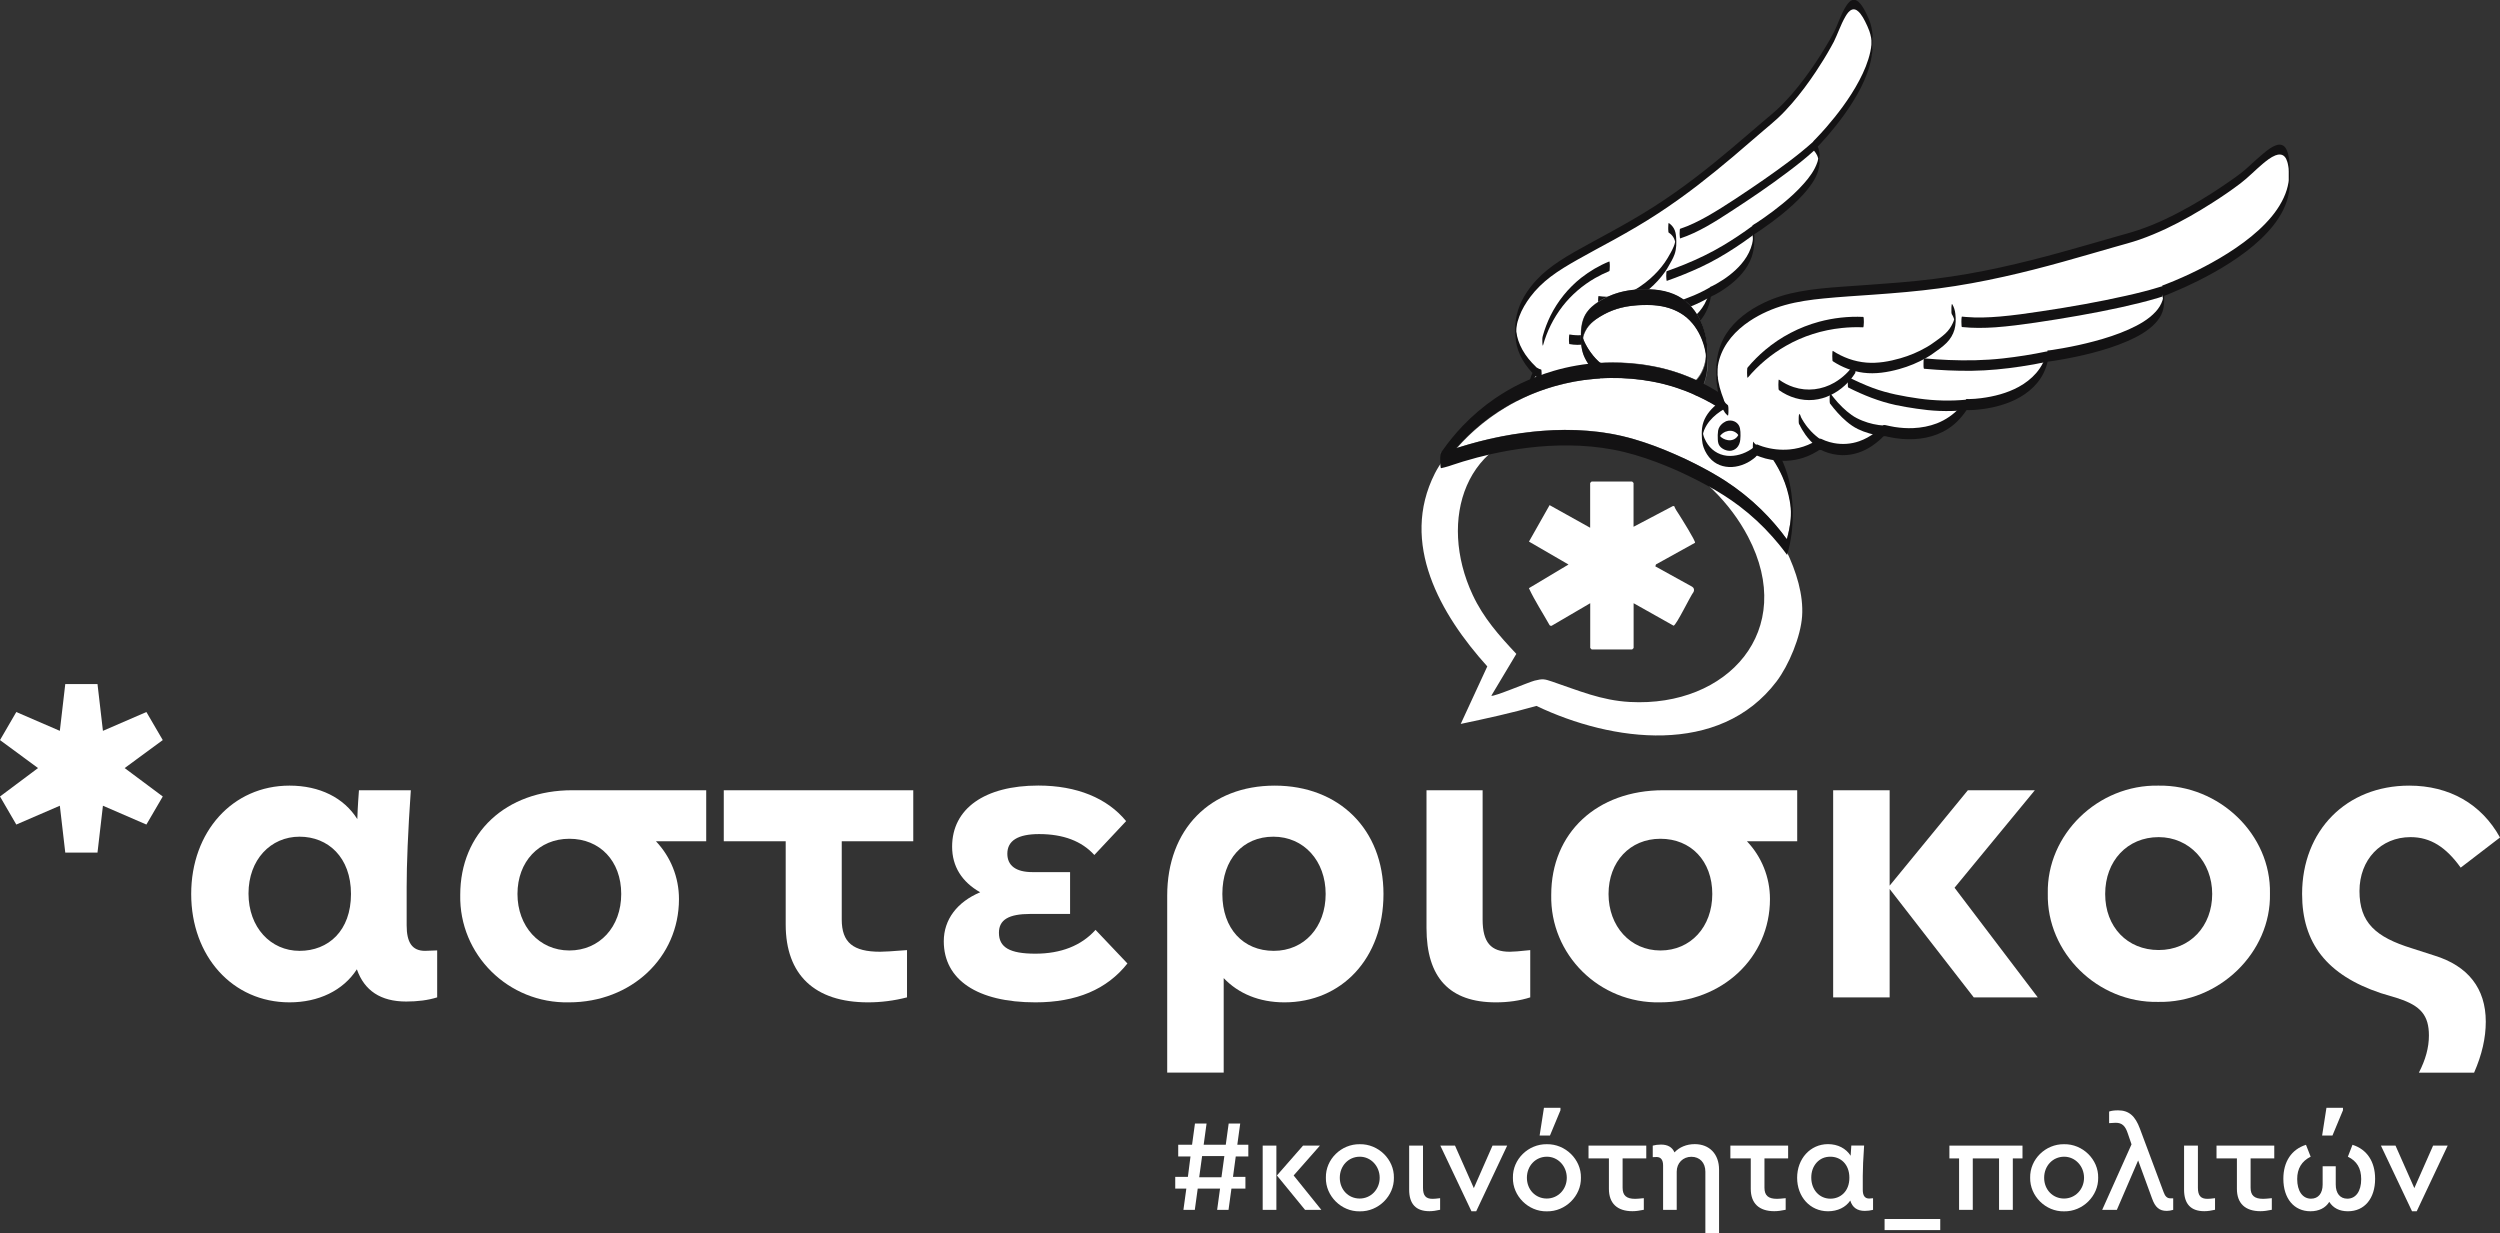 <?xml version="1.0" encoding="UTF-8"?>
<svg id="Layer_1" data-name="Layer 1" xmlns="http://www.w3.org/2000/svg" viewBox="0 0 335.91 165.72">
  <rect x="0" y="0" width="335.91" height="165.72" fill="#333333" stroke="none"/>
  <defs>
    <style>
      .cls-1 {
        fill: gray;
      }

      .cls-1, .cls-2, .cls-3 {
        stroke-width: 0px;
      }

      .cls-2 {
        fill: #fff;
      }

      .cls-3 {
        fill: #131213;
      }
    </style>
  </defs>
  <polygon class="cls-2" points="16.75 103.2 21.87 107.02 19.67 110.79 13.83 108.26 13.1 114.56 8.77 114.56 8.04 108.26 2.19 110.79 0 107.02 5.11 103.2 0 99.44 2.19 95.67 8.04 98.2 8.77 91.91 13.1 91.91 13.83 98.2 19.67 95.67 21.87 99.44 16.75 103.2"/>
  <path class="cls-2" d="M58.74,127.71v6.3c-1.24.39-2.64.56-4.16.56-3.43,0-5.62-1.46-6.63-4.33-1.85,2.87-5.17,4.44-9.05,4.44-7.64,0-13.21-6.18-13.21-14.56s5.57-14.56,13.21-14.56c4.05,0,7.31,1.63,9.11,4.5.06-1.85.17-3.15.22-3.88h6.97c-.39,5.62-.56,9.95-.56,13.04v5.11c0,2.3.73,3.43,2.47,3.43l1.63-.06ZM40.25,112.42c-3.88,0-6.86,3.09-6.86,7.64s2.98,7.7,6.86,7.7,6.91-2.7,6.91-7.64-3.09-7.7-6.91-7.7"/>
  <path class="cls-2" d="M94.88,113.04h-6.74c1.97,2.08,3.09,4.83,3.09,7.76,0,7.87-6.41,13.88-14.78,13.88-8.15.17-14.78-6.41-14.61-14.45,0-8.32,6.13-14.05,15.06-14.05h17.99v6.86ZM76.5,112.7c-4.1,0-6.97,3.09-6.97,7.42s2.92,7.59,6.97,7.59,6.97-3.15,6.97-7.59-2.87-7.42-6.97-7.42"/>
  <path class="cls-2" d="M113.1,113.04v10.51c0,3.09,1.52,4.33,5.17,4.33.45,0,1.63-.06,3.6-.22v6.35c-1.74.45-3.49.67-5.23.67-7.19,0-11.07-3.71-11.07-10.45v-11.19h-8.32v-6.86h25.46v6.86h-9.61Z"/>
  <path class="cls-2" d="M151.49,129.45c-2.75,3.49-6.86,5.23-12.37,5.23-7.81,0-12.31-3.04-12.31-8.21,0-2.92,1.8-5.28,4.89-6.58-2.47-1.4-3.77-3.48-3.77-6.13,0-5.11,4.38-8.21,11.58-8.21,5.17,0,9.27,1.69,11.8,4.78l-4.27,4.55c-1.69-1.86-4.16-2.81-7.42-2.81-2.87,0-4.27.9-4.27,2.64,0,1.57,1.12,2.47,3.37,2.47h5.06v5.62h-5.34c-2.92,0-4.22.79-4.22,2.53,0,1.97,1.46,2.81,4.89,2.81s6.18-1.07,8.09-3.2l4.27,4.5Z"/>
  <path class="cls-2" d="M172.57,134.68c-3.37,0-6.18-1.18-8.15-3.26v12.7h-7.59v-23.78c0-8.94,5.79-14.78,14.45-14.78s14.61,5.9,14.61,14.56-5.62,14.56-13.32,14.56M171.1,112.42c-4.1,0-6.86,3.04-6.86,7.7s2.81,7.64,6.91,7.64,6.97-3.2,6.97-7.64-2.92-7.7-7.03-7.7"/>
  <path class="cls-2" d="M191.68,106.18h7.53v17.37c0,3.09,1.12,4.33,3.65,4.33.39,0,1.35-.06,2.75-.22v6.35c-1.4.45-2.98.67-4.61.67-6.24,0-9.33-3.32-9.33-10v-18.49Z"/>
  <path class="cls-2" d="M241.48,113.04h-6.75c1.97,2.08,3.09,4.83,3.09,7.76,0,7.87-6.41,13.88-14.78,13.88-8.15.17-14.78-6.41-14.61-14.45,0-8.32,6.13-14.05,15.06-14.05h17.99v6.86ZM223.1,112.7c-4.1,0-6.97,3.09-6.97,7.42s2.92,7.59,6.97,7.59,6.97-3.15,6.97-7.59-2.87-7.42-6.97-7.42"/>
  <polygon class="cls-2" points="265.2 134.01 253.9 119.45 253.9 134.01 246.31 134.01 246.31 106.18 253.9 106.18 253.9 119 264.41 106.18 273.41 106.18 262.62 119.28 273.8 134.01 265.2 134.01"/>
  <path class="cls-2" d="M290.05,105.56c8.15-.11,15.12,6.58,14.95,14.5.17,7.93-6.86,14.73-15.01,14.56-8.15.17-15.01-6.63-14.84-14.56-.17-7.93,6.74-14.67,14.89-14.5M290.05,112.48c-4.22,0-7.19,3.2-7.19,7.64s2.98,7.53,7.19,7.53,7.19-3.2,7.19-7.53-3.09-7.64-7.19-7.64"/>
  <path class="cls-2" d="M322.31,134.17l-2.42-.73c-7.25-2.42-10.57-6.74-10.57-13.32,0-8.54,5.96-14.56,14.39-14.56,5.4,0,9.72,2.47,12.2,6.97l-5.28,4.05c-1.97-2.75-4.05-4.1-6.74-4.1-3.99,0-6.86,3.03-6.86,7.25s2.14,6.18,7.08,7.7l2.98.96c4.55,1.4,6.91,4.44,6.91,8.88,0,2.19-.51,4.44-1.57,6.86h-7.42c.9-1.74,1.35-3.37,1.35-5,0-2.7-1.12-3.99-4.05-4.95"/>
  <path class="cls-2" d="M166.04,155.39l-.37,2.74h1.67v1.58h-1.88l-.39,2.85h-1.53l.39-2.85h-3l-.39,2.85h-1.53l.39-2.85h-1.49v-1.58h1.7l.35-2.74h-1.65v-1.58h1.86l.39-2.85h1.56l-.39,2.85h2.97l.39-2.85h1.55l-.39,2.85h1.48v1.58h-1.69ZM164.12,158.18l.39-2.85h-2.99l-.39,2.85h2.99Z"/>
  <path class="cls-2" d="M169.66,153.93h1.84v8.63h-1.84v-8.63ZM177.55,162.56h-2.2l-3.78-4.62,3.51-4.01h2.27l-3.53,4.01,3.72,4.62Z"/>
  <path class="cls-2" d="M182.7,153.74c2.51-.05,4.64,2.06,4.59,4.5.05,2.44-2.07,4.57-4.59,4.52-2.48.05-4.6-2.07-4.55-4.52-.05-2.48,2.07-4.53,4.55-4.5M182.71,155.42c-1.53,0-2.69,1.23-2.69,2.83s1.16,2.79,2.67,2.79,2.69-1.23,2.69-2.79-1.18-2.83-2.67-2.83"/>
  <path class="cls-2" d="M189.34,153.93h1.86v5.66c0,1.05.37,1.49,1.28,1.49.25,0,.58-.03,1.02-.09v1.56c-.51.12-1,.19-1.44.19-1.81,0-2.72-.97-2.72-2.9v-5.92Z"/>
  <polygon class="cls-2" points="202.51 153.93 198.35 162.75 197.71 162.75 193.53 153.93 195.5 153.93 198.03 159.64 200.54 153.93 202.51 153.93"/>
  <path class="cls-2" d="M207.83,153.74c2.51-.05,4.64,2.06,4.59,4.5.05,2.44-2.07,4.57-4.59,4.52-2.48.05-4.6-2.07-4.55-4.52-.05-2.48,2.07-4.53,4.55-4.5M207.85,155.42c-1.53,0-2.69,1.23-2.69,2.83s1.16,2.79,2.67,2.79,2.69-1.23,2.69-2.79-1.18-2.83-2.67-2.83M207.46,148.85h2.21v.33l-1.41,3.39h-1.39l.58-3.72Z"/>
  <path class="cls-2" d="M218.02,155.65v3.94c0,1.04.51,1.49,1.69,1.49.26,0,.65-.04,1.16-.09v1.56c-.56.12-1.07.19-1.53.19-2.04,0-3.16-1.05-3.16-3v-4.09h-2.74v-1.72h7.76v1.72h-3.18Z"/>
  <path class="cls-2" d="M230.98,165.72h-1.84v-8.29c0-1.21-.76-2-1.88-2s-1.97.83-1.97,2v5.13h-1.83v-5.96c0-.76-.3-1.14-.88-1.14l-.51.02v-1.55c.33-.09.7-.14,1.11-.14.9,0,1.51.35,1.81,1.05.65-.7,1.62-1.11,2.72-1.11,1.99,0,3.27,1.34,3.27,3.43v8.56Z"/>
  <path class="cls-2" d="M237.08,155.65v3.94c0,1.04.51,1.49,1.69,1.49.26,0,.65-.04,1.16-.09v1.56c-.56.12-1.07.19-1.53.19-2.04,0-3.16-1.05-3.16-3v-4.09h-2.74v-1.72h7.76v1.72h-3.18Z"/>
  <path class="cls-2" d="M251.67,161.01v1.55c-.35.09-.72.14-1.11.14-1.02,0-1.67-.46-1.95-1.39-.61.91-1.7,1.44-2.99,1.44-2.42,0-4.15-1.95-4.15-4.5s1.76-4.52,4.15-4.52c1.32,0,2.42.58,3.04,1.56l.09-1.37h1.72c-.12,1.76-.18,3.11-.18,4.08v1.88c0,.77.28,1.16.86,1.16l.51-.04ZM245.93,155.42c-.74,0-1.35.26-1.84.79-.47.53-.72,1.2-.72,2.02,0,1.65,1.11,2.83,2.57,2.83,1.34,0,2.55-.97,2.55-2.81s-1.19-2.83-2.55-2.83"/>
  <rect class="cls-2" x="253.22" y="163.79" width="7.48" height="1.49"/>
  <polygon class="cls-2" points="263.23 155.65 261.93 155.65 261.93 153.93 271.75 153.93 271.75 155.65 270.45 155.65 270.45 162.56 268.6 162.56 268.6 155.65 265.07 155.65 265.07 162.56 263.23 162.56 263.23 155.65"/>
  <path class="cls-2" d="M277.33,153.74c2.51-.05,4.64,2.06,4.59,4.5.05,2.44-2.07,4.57-4.59,4.52-2.48.05-4.6-2.07-4.55-4.52-.05-2.48,2.07-4.53,4.55-4.5M277.35,155.42c-1.53,0-2.69,1.23-2.69,2.83s1.16,2.79,2.67,2.79,2.69-1.23,2.69-2.79-1.18-2.83-2.67-2.83"/>
  <path class="cls-2" d="M292,161.01v1.55c-.3.09-.6.14-.86.14-1,0-1.56-.47-1.99-1.69l-1.86-5.09-2.86,6.64h-1.97l3.94-8.8-.51-1.49c-.33-1-.77-1.41-1.62-1.41-.23,0-.51.02-.88.05v-1.56c.32-.11.72-.16,1.21-.16,1.46,0,2.3.77,2.92,2.44l3.2,8.57c.19.54.47.81.88.81h.4Z"/>
  <path class="cls-2" d="M293.46,153.93h1.86v5.66c0,1.05.37,1.49,1.28,1.49.25,0,.58-.03,1.02-.09v1.56c-.51.12-1,.19-1.44.19-1.81,0-2.72-.97-2.72-2.9v-5.92Z"/>
  <path class="cls-2" d="M302.4,155.65v3.94c0,1.04.51,1.49,1.69,1.49.26,0,.65-.04,1.16-.09v1.56c-.56.12-1.07.19-1.53.19-2.04,0-3.16-1.05-3.16-3v-4.09h-2.74v-1.72h7.76v1.72h-3.18Z"/>
  <path class="cls-2" d="M315.48,162.75c-1.14,0-1.97-.42-2.51-1.26-.51.83-1.41,1.26-2.53,1.26-2.21,0-3.64-1.72-3.64-4.36,0-2.3,1.09-3.95,3.04-4.57l.63,1.6c-1.21.6-1.81,1.6-1.81,3,0,1.62.72,2.64,1.86,2.64.98,0,1.56-.72,1.56-1.9v-2.46h1.76v2.46c0,1.18.58,1.9,1.56,1.9,1.14,0,1.86-1,1.86-2.62,0-1.46-.58-2.44-1.79-3.02l.62-1.6c1.95.61,3.04,2.27,3.04,4.57,0,2.64-1.42,4.36-3.65,4.36M312.6,148.85h2.21v.33l-1.41,3.39h-1.39l.58-3.72Z"/>
  <polygon class="cls-2" points="328.88 153.93 324.72 162.75 324.09 162.75 319.91 153.93 321.87 153.93 324.4 159.64 326.92 153.93 328.88 153.93"/>
  <path class="cls-2" d="M234.7,66.17c-.19-.21-1.36-1.42-1.48-1.47-.13-.06-.2.02-.16.16,1.14,1.66,2.53,3.01,3.27,4.89.04.1.17.32.03.39-1.09-1.35-2.08-2.26-3.2-3.59-6.65-7.87-15.6-12.25-26.09-11.12-4.62.5-8.58,2.61-11.23,6.43-.2.03-.07-.2-.03-.3.65-1.69,2.83-3.68,4.25-4.77.03-.2-.2-.06-.29-.03-2.66.88-5.72,4.39-6.97,6.84-4.76,9.39.75,18.97,7.04,25.94l-3.57,7.73c3.41-.72,6.82-1.46,10.17-2.42,10.15,4.84,24.6,6.81,32.26-3.28,1.66-2.19,3.26-6.04,3.44-8.79.38-5.62-3.73-12.59-7.44-16.61M218.99,94.32c-3.85-.21-6.9-1.54-10.44-2.74-1.04-.35-1.26-.4-2.35-.13-.79.2-5.59,2.24-5.82,2.03l3.36-5.62c-2.33-2.49-4.41-4.81-5.87-7.94-4.69-10.04-1.09-21.67,11.1-22.29,10.34-.52,21.08,5.3,25.9,14.48,6.64,12.64-2.77,22.93-15.88,22.21"/>
  <path class="cls-2" d="M224.92,68h-.15s-5.28,2.78-5.28,2.78v-5.89s-.18-.19-.19-.19h-5.45s-.19.18-.19.19v6.02l-5.45-3.04-2.77,4.9,5.31,3.08-5.32,3.18c.8,1.72,1.86,3.32,2.78,4.97.09.11.25.08.26.09l5.2-3.04v6.02s.18.19.19.19h5.45s.19-.18.19-.19v-6.02l5.37,3.02c.38-.07,2.25-3.99,2.69-4.54.12-.28.06-.54-.2-.7l-4.94-2.73.08-.26,5.25-2.91c.13-.18-1.89-3.39-2.15-3.8-.24-.36-.49-.72-.65-1.13"/>
  <path class="cls-2" d="M206.4,49.96s-2.1,2.85-.1,4.66c2,1.81,4.42.42,5.27-1.53l.07-.2s3.61.08,5.68-3.15c0,0,.12-.22.24-.22.24,0,3.81.26,5.4-3.95,0,0-.03-.16.22-.23.26-.07,5.9-.87,6.68-6.1,0,0,6.77-2.92,5.68-8.27,0,0,11.84-7.31,8.22-11.38,0,0,10.08-9.86,7.37-16.29-2.08-4.93-3.09-1.99-4.4,1.07-.13.3-.18.41-.26.57-.13.28-3.8,7.22-8.35,11.04-4.63,3.89-10.54,9.43-18.28,13.96-7.75,4.53-11.72,5.82-14.47,9.76-2.76,3.94-1.9,7.48,1.03,10.27"/>
  <path class="cls-3" d="M206.38,49.33c-.72.98-1.03,2.19-1.01,3.39,0,.52.04,1.06.23,1.55.16.4.42.74.74,1.02.68.6,1.57.92,2.48.76.84-.15,1.58-.66,2.12-1.31.26-.31.51-.67.65-1.05.02-.06.04-.11.06-.17.02-.05-.02,0,0,0,.03,0,.06,0,.08,0,.96-.02,1.94-.29,2.8-.7.73-.35,1.4-.82,1.96-1.4.32-.33.6-.69.85-1.08.09-.14.17-.19.32-.19.78.02,1.57-.15,2.28-.48,1.39-.64,2.37-1.87,2.94-3.26.06-.15.11-.29.13-.46.02-.21.02-.43,0-.64,0-.07,0-.14-.01-.21-.04-.28-.04-.13-.02.45-.08.54-.08.72,0,.54.06-.06.13-.1.22-.12.07-.02.15-.03.22-.05.32-.07.63-.15.94-.24,1.02-.31,2-.77,2.86-1.41,1.11-.83,1.96-1.96,2.39-3.29.13-.39.22-.8.28-1.2-.01.03-.02.06-.04.09.82-.36,1.6-.85,2.32-1.38,1.37-1.01,2.63-2.33,3.19-3.96.19-.56.3-1.15.34-1.75.05-.79.02-1.6-.13-2.38-.01.4-.02.8-.04,1.2.4-.25.8-.52,1.19-.79.93-.64,1.83-1.31,2.7-2.01,1.04-.85,2.05-1.75,2.95-2.76.78-.88,1.53-1.86,1.9-2.99.23-.72.27-1.49.22-2.24-.04-.57-.17-1.11-.5-1.58-.07-.11-.16-.21-.24-.31v1.29c.29-.29.57-.59.85-.89.7-.75,1.36-1.53,2-2.33.85-1.06,1.65-2.17,2.37-3.33.76-1.21,1.43-2.49,1.92-3.84.53-1.45.79-2.96.75-4.51-.02-.74-.11-1.48-.33-2.19-.13-.41-.31-.8-.49-1.19-.19-.41-.4-.81-.66-1.17-.25-.35-.64-.83-1.13-.78-.43.05-.74.48-.96.81-.72,1.1-1.07,2.38-1.66,3.54-.37.73-.79,1.44-1.22,2.14-.83,1.38-1.73,2.72-2.69,4.01-1.13,1.51-2.35,2.97-3.74,4.25-.63.58-1.3,1.12-1.95,1.67-.67.58-1.34,1.16-2.02,1.73-1.49,1.28-2.98,2.55-4.51,3.78-1.68,1.36-3.39,2.67-5.15,3.91-1.91,1.35-3.87,2.6-5.9,3.77-1.84,1.07-3.72,2.08-5.59,3.1-1.4.77-2.81,1.53-4.15,2.42-1.1.73-2.15,1.55-3.05,2.52-1.21,1.31-2.22,2.88-2.63,4.63-.27,1.14-.29,2.38-.13,3.54.13.91.45,1.78.91,2.57.48.82,1.09,1.55,1.77,2.2.02.02.05-.23.05-.19.02-.15.02-.31.02-.46,0-.15,0-.31-.02-.46,0-.06,0-.15-.05-.19-.7-.67-1.33-1.42-1.8-2.27-.22-.4-.41-.81-.55-1.24-.13-.39-.23-.83-.27-1.2,0-.03,0-.06,0-.09,0,0,0,.08,0,.02,0-.03,0-.06,0-.09,0-.07,0,.04,0,.04-.02,0,.02-.28,0-.05,0-.02,0-.05,0-.07,0-.08,0,.14,0,.02,0-.03,0-.06,0-.09,0,.02,0,.13,0,.02,0-.02,0-.05,0-.07,0-.08,0,.07,0,0,.01-.1.02-.21.03-.29.07-.48.2-.95.37-1.4.35-.94.88-1.82,1.48-2.62.77-1.03,1.7-1.92,2.72-2.7,1.14-.87,2.39-1.6,3.64-2.31,1.62-.92,3.27-1.79,4.91-2.69,2.02-1.12,4.03-2.28,5.96-3.55,1.83-1.2,3.6-2.47,5.33-3.8,1.59-1.23,3.15-2.5,4.69-3.8,1.37-1.16,2.72-2.33,4.08-3.5.64-.55,1.3-1.08,1.92-1.66.68-.63,1.31-1.31,1.92-2.01,1.16-1.34,2.21-2.76,3.19-4.23.71-1.07,1.39-2.16,2.01-3.28.14-.26.29-.51.42-.77.26-.51.46-1.05.69-1.57.26-.62.53-1.24.87-1.82.21-.35.49-.79.91-.92.45-.13.84.24,1.09.56.25.32.45.67.63,1.03.21.42.41.85.57,1.29.1.29.17.55.23.86.01.07.02.14.03.21,0,.06,0-.07,0-.01,0,.02,0,.03,0,.05,0,.05.01.09.02.14,0,.03.01.07,0,.11,0,0,0-.13,0-.04,0,.02,0,.04,0,.06,0,.03,0,.16,0,.05,0-.11,0,.03,0,.06,0,.15,0-.14,0-.03v.12c0,.11,0-.18,0-.03,0,.03,0,.17,0,.06,0-.11,0,.04,0,.06,0,.04,0,.07,0,.11,0,.09.01-.1,0,.01,0,.05,0,.09-.01.14,0,.07-.02.15-.03.22,0,.07,0-.05,0,.04,0,.05-.01.09-.02.14-.03.16-.06.32-.09.48-.29,1.33-.83,2.61-1.47,3.82-.65,1.24-1.41,2.41-2.23,3.54-.7.96-1.44,1.88-2.22,2.78-.47.54-.96,1.07-1.46,1.59-.07.07-.14.14-.21.21-.04.04-.04.14-.05.19-.02.15-.02.31-.02.46,0,.15,0,.31.02.46,0,.06,0,.14.05.19.16.18.3.39.41.6.05.1.1.21.13.32,0,.02.01.05.02.07,0,0,.02.09.02.06,0-.03.01.05.01.06,0,.03.01.06.02.09,0,.03.01.13,0,0,0,.03,0,.06,0,.08.01.1,0-.07,0-.04,0,.11,0-.17,0-.04,0,.08,0-.2,0-.07,0,.01,0-.2,0-.11,0,.04-.01.1,0-.09,0,.03,0,.06,0,.09,0,0,.02-.14,0-.07,0,.01,0,.03,0,.04,0,.05-.01.08,0,0,0,.03,0,.06-.01.09-.01.06-.02.12-.04.18,0,.03-.01.06-.02.09,0,.04.01-.04,0,0,0,.01,0,.02,0,.03-.02.07-.04.13-.06.2-.36,1.08-1.07,2.04-1.82,2.88-.86.98-1.83,1.86-2.84,2.69-.86.71-1.75,1.37-2.67,2.01-.3.21-.6.41-.91.61-.14.09-.31.17-.44.28,0,0-.01,0-.02.01-.08.05-.07.41-.07.47,0,.24-.01.49.03.73.01.06.02.13.04.19,0,.03,0,.05.01.08.02.12,0-.07,0,.05,0,.06.01.11.02.17,0,.03,0,.12,0,0,0,.04,0,.07,0,.11,0,.1,0-.03,0-.05,0,.03,0,.08,0,.11,0,0,0-.17,0-.06,0,.13,0-.14,0-.05,0,.03,0,.06,0,.09-.01-.14,0-.09,0-.05,0,.03,0,.06,0,.09,0,.04,0,.02,0-.04,0,.02,0,.05,0,.07,0,.05-.01.1-.02.15,0,.07.02-.09,0,.02,0,.02,0,.05-.01.07-.02.12-.04.23-.07.35-.05.2-.11.39-.18.58-.29.8-.75,1.52-1.3,2.16-.92,1.06-2.07,1.92-3.29,2.61-.18.1-.36.2-.54.29-.09.04-.2.08-.28.13-.07.05-.07.14-.08.22-.04.26-.1.51-.17.76-.13.46-.32.91-.55,1.33-.79,1.43-2.13,2.46-3.61,3.1-.52.23-1.06.41-1.61.54-.16.04-.33.08-.49.11-.13.03-.28.04-.38.14-.1.11-.1.28-.11.42-.02.3-.02.61.03.91,0-.39.01-.79.02-1.18-.47,1.23-1.22,2.37-2.35,3.09-.7.45-1.5.73-2.33.81-.21.02-.42.03-.63.02-.14,0-.22.06-.3.18-.2.29-.39.58-.62.84-.83.96-1.94,1.65-3.15,2.02-.41.13-.83.22-1.25.27-.14.02-.28.03-.42.04-.07,0-.16,0-.22,0,0,0-.02,0-.03,0,0,0-.01.02-.02.02-.51,1.54-2.18,2.85-3.85,2.49-.9-.19-1.77-.85-2.12-1.71-.03-.08-.06-.17-.09-.25-.01-.04-.02-.09-.03-.13,0-.02,0-.04-.01-.05-.02-.11,0,.07,0-.04,0-.02,0-.04,0-.05-.01-.07,0,.09,0,.02,0-.08,0,.11,0,.11,0,.16,0-.1,0,.06,0,.1,0,.04,0,.01,0,.16,0,.08,0,.05,0,.14,0-.03,0-.06,0-.06,0,.06,0,0,0-.02,0-.04,0-.05,0-.05.02-.09.03-.14.02-.08.04-.16.06-.24.05-.17.11-.34.17-.5.16-.41.37-.82.64-1.18.04-.06.04-.24.04-.3.01-.16.01-.33,0-.5,0-.13,0-.26-.03-.39,0-.03-.02-.12-.05-.07"/>
  <path class="cls-2" d="M225.75,31.39c2.34-.77,4.74-2.26,7.91-4.34,3.63-2.39,7.57-5.19,10.06-7.44"/>
  <path class="cls-3" d="M225.75,32.04c2.47-.82,4.7-2.25,6.86-3.66,2.59-1.68,5.16-3.42,7.63-5.29,1.2-.9,2.38-1.83,3.49-2.84.04-.04.04-.15.05-.19.02-.15.02-.31.02-.46,0-.15,0-.31-.02-.46,0-.02-.04-.2-.05-.19-2.1,1.9-4.42,3.57-6.74,5.19-1.28.89-2.58,1.76-3.88,2.62-1.22.8-2.46,1.59-3.73,2.31-1.16.65-2.36,1.25-3.63,1.67-.04.01-.05.18-.05.19-.02.15-.02.31-.02.46,0,.05.03.66.07.65"/>
  <path class="cls-2" d="M223.96,37.09c1.54-.55,4.3-1.59,6.7-2.95.69-.39,1.43-.84,1.43-.84,1.43-.88,2.58-1.69,3.41-2.3"/>
  <path class="cls-3" d="M223.96,37.74c1.56-.55,3.1-1.17,4.6-1.87,1.6-.75,3.13-1.64,4.61-2.61.79-.52,1.57-1.06,2.32-1.62.04-.03.05-.15.05-.19.02-.15.02-.31.02-.46,0-.15,0-.31-.02-.46,0-.02-.03-.2-.05-.19-1.29.95-2.62,1.84-4,2.66-1.66.99-3.4,1.82-5.19,2.55-.78.31-1.56.61-2.35.89-.04.01-.05.18-.05.19-.02.15-.02.31-.02.46,0,.05.03.66.07.65"/>
  <path class="cls-2" d="M216.41,44.63c.86.46,2.41,1.2,3.81,1.23.4,0,.83-.03.83-.03.84-.08,1.52-.28,2.02-.47"/>
  <path class="cls-3" d="M216.41,45.27c.79.42,1.61.79,2.48,1.02.48.13.97.21,1.46.21.42,0,.84-.04,1.25-.11.5-.08.99-.22,1.47-.4.04-.02.05-.18.05-.19.02-.15.02-.31.02-.46,0-.15,0-.31-.02-.46,0-.02-.02-.2-.05-.19-.8.31-1.65.48-2.51.5-1,.03-1.97-.24-2.89-.63-.43-.18-.85-.38-1.26-.6-.03-.01-.05.22-.05.19-.02.15-.02.31-.02.46,0,.15,0,.31.02.46,0,.05,0,.16.05.19"/>
  <path class="cls-3" d="M214.43,48.65c.1,0,.11-1.29,0-1.29s-.11,1.29,0,1.29"/>
  <path class="cls-2" d="M214.35,47.97c.35.31.86.69,1.55,1.01.64.3,1.22.45,1.66.53"/>
  <path class="cls-3" d="M214.35,48.62c.33.28.68.53,1.05.75.46.26.95.47,1.46.62.23.07.46.12.7.16.03,0,.05-.21.05-.19.02-.15.02-.31.02-.46,0-.15,0-.31-.02-.46,0-.03,0-.07-.01-.1,0-.04-.01-.07-.04-.09-.46-.08-.9-.21-1.33-.38-.48-.19-.93-.44-1.35-.74-.18-.13-.36-.27-.53-.41-.02-.02-.05.23-.05.19-.02.15-.02.31-.02.46,0,.15,0,.31.02.46,0,.06,0,.15.05.19"/>
  <path class="cls-2" d="M210.87,45.58c.55.11,1.99.31,3.49-.43,2.05-1.01,2.72-3.03,2.86-3.46.15-.44.22-.82.25-1.1"/>
  <path class="cls-3" d="M210.87,46.23c1.4.27,2.89.03,4.09-.77.96-.64,1.68-1.61,2.12-2.67.23-.55.38-1.14.46-1.73.02-.15.02-.31.02-.46s0-.31-.02-.46c0-.03-.01-.19-.05-.19s-.05.19-.05.19c0,.03-.02.1,0-.02,0,.01,0,.03,0,.04,0,.04-.01.07-.02.11-.01.08-.03.16-.05.24,0,.04-.02.09-.03.13,0,.02-.01.05-.02.07-.01.05.02-.06,0,.03-.03.1-.06.2-.09.3-.04.11-.07.22-.11.32-.14.36-.31.71-.51,1.05-.15.25-.32.49-.5.71,0,0,.01-.02.02-.02-.49.59-1.09,1.08-1.78,1.42-.8.39-1.68.56-2.57.52-.3-.01-.6-.05-.9-.1-.06-.01-.07.6-.07.65,0,.15,0,.31.02.46,0,.03,0,.18.05.19"/>
  <path class="cls-2" d="M214.8,40.41c.72.11,1.93.2,3.32-.2,1.16-.34,1.93-.87,2.55-1.3,2.15-1.5,3.22-3.26,3.45-3.66.61-1.07.98-1.7,1.03-2.46.03-.36.07-1.04-.36-1.64-.19-.27-.41-.44-.57-.54"/>
  <path class="cls-3" d="M214.8,41.06c1.23.19,2.5.09,3.68-.32,1.16-.4,2.22-1.13,3.14-1.92.8-.69,1.53-1.48,2.13-2.34.15-.22.3-.45.43-.69.3-.53.63-1.06.83-1.64.25-.72.26-1.54.2-2.29-.03-.41-.1-.82-.31-1.18-.17-.29-.4-.53-.68-.72-.03-.02-.05.22-.05.19-.02.15-.02.31-.02.46,0,.15,0,.31.02.46,0,.05,0,.16.05.19.24.15.45.35.6.59.09.13.15.28.2.43.02.05.03.11.05.17,0,.03.01.06.02.09,0,.03,0,.03,0,0,0,.02,0,.05,0,.07,0-.02,0-.04,0-.06,0,.05,0,.05,0,0,0-.01,0-.03,0-.04,0,.07,0,.04,0-.07,0,.13,0-.17,0-.05,0,.09,0-.07,0-.07,0,.05,0,.11-.01.15,0,0,.01-.12,0-.04,0,.02,0,.04,0,.06,0-.05,0-.05,0,0-.04.22-.1.41-.19.63-.22.54-.52,1.04-.81,1.54-.12.21-.26.42-.4.62-.58.83-1.27,1.57-2.03,2.23-.87.75-1.85,1.44-2.92,1.86-1.25.49-2.61.61-3.93.41-.07-.01-.07.59-.07.65,0,.15,0,.31.02.46,0,.03,0,.18.05.19"/>
  <path class="cls-2" d="M207.3,45.81c.35-1.28,1.06-3.23,2.58-5.21,2.24-2.92,4.99-4.26,6.35-4.81"/>
  <path class="cls-3" d="M207.32,46.43c.52-1.91,1.42-3.71,2.63-5.28,1.19-1.53,2.69-2.82,4.38-3.79.61-.35,1.25-.66,1.9-.93.04-.02.05-.18.05-.19.02-.15.02-.31.02-.46,0-.15,0-.31-.02-.46,0-.02-.02-.2-.05-.19-1.36.55-2.63,1.3-3.78,2.2-1.73,1.37-3.14,3.12-4.12,5.09-.43.88-.78,1.8-1.04,2.74-.07.25-.06.54-.05.8,0,.13,0,.26.03.39,0,.01.03.14.05.07"/>
  <path class="cls-2" d="M217.46,42.27c.82.03,2.27.05,3.55-.11,1.53-.19,2.67-.5,3.65-.78.83-.23,1.89-.54,3.22-1.14.85-.38,1.54-.76,2.05-1.06"/>
  <path class="cls-3" d="M217.46,42.91c1.77.07,3.53-.02,5.27-.39.73-.16,1.46-.36,2.18-.57.77-.22,1.52-.47,2.26-.77.95-.38,1.87-.84,2.75-1.36.04-.02.05-.16.05-.19.02-.15.02-.31.02-.46,0-.15,0-.31-.02-.46,0-.02-.03-.2-.05-.19-1.5.88-3.1,1.56-4.77,2.05-1.59.47-3.2.87-4.86,1-.94.07-1.89.07-2.84.04-.09,0-.12,1.29,0,1.29"/>
  <path class="cls-2" d="M207.57,51.98c-.3.33-.51.96-.2,1.4.34.47,1.05.36,1.12.34.11-.02.44-.08.69-.38.31-.37.25-.82.23-.9-.02-.1-.07-.38-.31-.6-.28-.25-.61-.25-.7-.25-.45,0-.75.3-.83.39"/>
  <path class="cls-3" d="M207.57,51.34c-.2.23-.33.51-.38.81-.04.24-.05.49-.05.74,0,.24,0,.5.05.74.02.09.04.17.08.25.03.07.08.14.13.2.15.18.38.28.61.31.15.02.31.02.46,0,.19-.03.37-.1.52-.21.13-.1.25-.23.32-.37.09-.17.13-.36.15-.54.03-.2.03-.4.03-.61,0-.19,0-.38-.03-.57,0-.09-.02-.19-.04-.28-.03-.14-.08-.27-.16-.39-.09-.14-.22-.26-.36-.34-.2-.11-.44-.14-.66-.1-.23.04-.45.15-.62.32-.02.02-.04.04-.06.06-.02.01-.03.03-.03.06-.01.04-.02.09-.02.13-.02.15-.02.31-.02.46,0,.15,0,.31.02.46,0,.03,0,.07.01.1,0,.04.01.07.04.09.13-.15.31-.27.49-.33.22-.08.47-.08.69,0,.17.06.32.16.44.3,0,0-.01-.02-.02-.02.09.11.16.25.19.39,0-.02-.01-.04-.02-.06,0,.04.02.08.02.12.01.07-.02-.13,0-.06,0,0,0,.02,0,.02,0,.07-.01-.16,0-.1,0,0,0,0,0,.01,0,0,0,0,0,0,0,.05,0,0,0-.14,0,0,0,.01,0,.02,0,0,0,0,0,0,0,.06,0,0,0-.16v.02c0,.07,0-.22,0-.14h0c0,.06,0,.01,0-.13v.02c0,.07.01-.16,0-.1,0,0,0,.01,0,.02,0,0,0,.02,0,.03,0,.05.02-.13,0-.07,0,.04-.01.07-.02.1,0-.02.01-.04.02-.07-.04.15-.11.29-.21.41,0,0,.01-.02.02-.02-.18.22-.44.35-.71.39-.21.03-.43.02-.64-.04-.17-.05-.32-.14-.43-.28,0,0,.01.02.02.02-.07-.09-.13-.2-.16-.31,0,.02.01.04.02.06,0-.02,0-.04-.01-.06,0-.01,0-.02,0-.03.01.09.02.11.01.08,0,0,0,0,0-.01,0-.07.01.15,0,.09,0,0,0,0,0,0,0-.05,0-.01,0,.13,0-.09,0,.21,0,.13s0,.22,0,.13c0,.14,0,.19,0,.13,0,0,0,0,0-.02,0-.06-.02.17,0,.09,0,0,0-.02,0-.02,0-.05-.02.13,0,.06,0-.04.02-.08.03-.12,0,.02-.01.04-.02.07.05-.2.15-.38.27-.54,0,0-.01.02-.02.02.01-.02.03-.03.04-.05.02-.01.03-.03.03-.06.01-.04.02-.09.02-.13.02-.15.02-.31.02-.46,0-.15,0-.31-.02-.46,0-.03,0-.07-.01-.1,0-.04-.01-.06-.04-.09"/>
  <path class="cls-2" d="M206.42,49.99c.07.06.16.12.27.18.15.08.28.12.38.14"/>
  <path class="cls-3" d="M206.42,50.63c.07.06.15.11.23.16.09.05.19.09.29.12.04.01.09.03.14.04.02-.01.03-.03.03-.06.01-.04.02-.09.02-.13,0-.07.01-.14.01-.21,0-.08,0-.17,0-.25v-.17c0-.1-.01-.19-.02-.29,0-.03,0-.07-.01-.1,0-.04-.01-.06-.04-.09-.09-.02-.17-.05-.25-.08-.1-.04-.19-.09-.28-.15-.04-.03-.08-.06-.12-.09-.02.01-.03.03-.03.06-.01.04-.02.09-.02.13,0,.07-.01.14-.01.21,0,.08,0,.17,0,.25v.17c0,.1.01.19.02.29,0,.03,0,.07.01.1,0,.04.01.06.04.09"/>
  <path class="cls-2" d="M211.15,52.69c.06.05.17.11.31.15.08.02.14.03.2.03"/>
  <path class="cls-3" d="M211.15,53.34s.1.07.15.09c.07.04.15.06.23.07.04,0,.08.01.12.01.02-.01.03-.03.03-.06.01-.04.02-.09.02-.13,0-.07.01-.14.01-.21,0-.08,0-.17,0-.25v-.17c0-.1-.01-.19-.02-.29,0-.03,0-.07-.01-.1,0-.04-.01-.06-.04-.09-.08,0-.16-.01-.23-.04-.07-.02-.14-.05-.2-.09-.03-.02-.05-.03-.08-.05-.02.01-.03.03-.03.06-.01.04-.02.09-.02.13,0,.07-.01.14-.01.21,0,.08,0,.17,0,.25,0,.06,0,.11,0,.17,0,.1,0,.19.02.29,0,.03,0,.07.01.1,0,.04.01.06.04.09"/>
  <path class="cls-1" d="M215.05,49.78c-.51.03-1.02.07-1.55.13-5.66.65-9.64,2.83-11.06,3.67-4.66,2.75-7.43,6.24-8.81,8.29.29-.07.57-.14.86-.21,3.06-1.07,13.85-4.56,24.25-1.86,4.38,1.14,8.78,3.39,9.13,3.57,2.22,1.15,4.98,2.61,7.98,5.34,1.95,1.77,3.35,3.49,4.29,4.79.46-1.57,1.01-4.27.35-7.47-.71-3.5-2.49-5.79-3.58-7.16-1.74-2.2-3.51-3.47-4.75-4.34-1.49-1.05-2.94-1.84-4.25-2.44"/>
  <path class="cls-1" d="M226.56,41.55c-2.26-1.88-5.29-1.69-6.78-1.59-2.18.14-3.66.86-4.36,1.26-.92.52-2.05,1.19-2.59,2.52-.39.97-.3,1.85-.28,2.03.09.75.37,1.27.69,1.83,0,0,.65,1.15,1.63,2.03.05.05.11.1.18.15,4.88-.29,8.54.75,9.68,1.09.88.27,1.97.66,3.19,1.21.03-.03.07-.06.1-.1,2.26-2.47,1.58-7.92-1.45-10.45"/>
  <path class="cls-1" d="M229.23,47.61s0-.02,0-.03c0,0,0-.02,0-.03,0,0,0,.01,0,.03,0,0,0,.02,0,.02"/>
  <path class="cls-1" d="M229.23,47.55s0,0,0,0c0,0,0,0,0,0h0"/>
  <path class="cls-1" d="M212.64,45.76s0,.02,0,0"/>
  <path class="cls-2" d="M228.07,50.84c.41-.48.69-1.07.89-1.67.09-.3.16-.6.21-.9.02-.15.04-.3.05-.46,0,.02,0-.15.01-.18,0,.01,0,.02,0,.03,0-.03,0-.03,0-.03t0,0s0-.05,0-.06c0-.01,0-.02,0-.02,0-.01,0-.02,0-.04-.01-.1-.03-.2-.05-.35-.06-.31-.14-.63-.23-.93-.43-1.39-1.21-2.69-2.33-3.64-1.41-1.15-3.2-1.6-5-1.64-1.65-.04-3.33.13-4.88.72-1.19.45-2.49,1.15-3.29,2.15-.31.39-.54.84-.68,1.32-.03.11-.04.24-.06.37.02.07.04.13.07.2.08.21.18.41.29.6.09.16.18.32.27.48.41.66.9,1.29,1.49,1.81.17.15.23.14.46.13.14,0,.28-.01.42-.02.23,0,.45-.01.68-.02.47,0,.95,0,1.42.02,1.59.06,3.17.25,4.73.57,1,.21,1.99.48,2.96.81.46.16.92.33,1.38.52.21.09.42.17.62.26.06.03.32.19.39.17.05-.01.16-.17.2-.21"/>
  <path class="cls-2" d="M227.51,52.93c-.25-.11-.49-.21-.74-.31-.48-.19-.97-.37-1.46-.53-1.07-.36-2.17-.63-3.28-.84-1.88-.35-3.79-.51-5.69-.47-.3,0-.59.01-.89.03-.11,0-.23.02-.33,0,0,0-.01.02-.02.02-2.38.15-4.73.58-7.01,1.3-4.75,1.52-9.01,4.32-12.29,8.04,3.86-1.24,7.87-2.06,11.91-2.32,3.02-.2,6.07-.08,9.04.48,2.9.55,5.7,1.56,8.4,2.75,4.23,1.86,8.26,4.21,11.57,7.48.99.97,1.91,2.01,2.76,3.1.16.2.33.54.53.7.1.07.06.09.11-.07.03-.1.06-.2.08-.31.14-.52.24-1.05.32-1.58.19-1.27.19-2.3-.07-3.53-.28-1.34-.76-2.64-1.4-3.85-2.38-4.47-6.55-7.8-11.1-9.88-.01,0-.02-.02-.03-.03-.01,0-.02,0-.03,0-.11,0-.28-.13-.39-.17"/>
  <path class="cls-1" d="M229.23,47.63s0-.03,0-.04c0,0,0,0,0,0,0,0,0,.02,0,.03,0,0,0,.01,0,.02"/>
  <path class="cls-1" d="M193.58,60.83l.12,2.04c.64-.95,1.34-1.85,2.1-2.7-.31.1-.62.2-.93.3-.43.15-.85.25-1.29.36"/>
  <path class="cls-1" d="M229.23,47.66s0-.01,0-.03c0,0,0,0,0,.03"/>
  <path class="cls-1" d="M229.24,47.59c.02.06,0-.14,0,0"/>
  <path class="cls-1" d="M229.23,47.55s0,0,0,0c0-.01,0-.01,0,0"/>
  <path class="cls-1" d="M229.23,47.63s0-.01,0-.02h0s0,.01,0,.02"/>
  <path class="cls-1" d="M229.23,47.58h0s0-.02,0,0"/>
  <path class="cls-1" d="M212.62,45.18s0,0,0,.01c0,0,0,.01,0,.02,0-.01,0-.02,0-.04"/>
  <path class="cls-1" d="M212.63,45.25c-.02-.09-.02-.1-.01-.06,0,0,0,0,0-.01,0,.01,0,.02,0,.04,0-.01,0-.02,0-.02.02.16.03.33.03.49,0,.04,0,.06,0,.08,0,0,0,0,0-.02.03-.07.04-.15.06-.24-.02-.05-.03-.09-.05-.14,0-.04-.02-.08-.03-.12"/>
  <path class="cls-1" d="M229.23,47.58s0-.02,0-.03c0,0,0,0,0,0h0s0,.02,0,.03"/>
  <path class="cls-1" d="M229.23,47.61s0-.02,0-.02c0,0,0,.02,0,.03,0,0,0,0,0,0"/>
  <polyline class="cls-1" points="229.23 47.61 229.23 47.61 229.23 47.61 229.23 47.61 229.23 47.61"/>
  <path class="cls-1" d="M226.68,41.54c.01.24.02.49,0,.74,0-.06-.03.34-.07.31,1.12.94,1.9,2.25,2.33,3.64.09.31.17.62.23.93.03.15.04.25.05.35,0,.02,0,.03,0,.04,0,0,0,0,0,0,0,0,0,0,0,0,0,0,0,0,0,0,0,0,0,.02,0,.03,0-.02,0-.02,0,0t0,0c0-.14.02.06,0,0,0,.01,0,.02,0,.04,0,0,0-.01,0-.02,0,0,0,0,0,0,0,0,0,0,0,.02,0,0,0,0,0-.02,0,0,0,0,0,.02h0s0,0,0,0c0,.03-.01.19-.01.18-.01.15-.03.3-.05.46-.05.31-.12.61-.21.9-.19.6-.48,1.19-.89,1.67-.04.05-.15.2-.2.21.37.17.73.35,1.09.53.06-.14.11-.27.15-.41.55-1.73.46-3.73.16-5.49-.28-1.6-.88-3.15-1.95-4.39-.24-.28-.51-.54-.79-.78.08.06.08.21.09.3.04.24.06.49.07.73"/>
  <path class="cls-1" d="M229.23,47.61s0-.02,0-.03c0,0,0,.02,0,.03h0"/>
  <path class="cls-1" d="M229.23,47.57h0s0-.02,0-.02c0,0,0,0,0,0,0,0,0,.01,0,.02"/>
  <path class="cls-1" d="M226.45,40.82c-.02.24-.01.49,0,.74.01.24.03.49.07.73.01.09.02.24.09.3.04.03.07-.37.07-.31.02-.24.01-.49,0-.74-.01-.24-.03-.49-.07-.73-.01-.09-.02-.24-.09-.3-.04-.03-.07.37-.07.31"/>
  <path class="cls-1" d="M215.12,50.8c.1.02.22,0,.33,0,.3-.01.59-.02.89-.03,1.91-.03,3.82.13,5.7.47,1.11.21,2.21.48,3.28.84.49.16.98.34,1.46.53.25.1.5.2.74.31.1.04.27.17.39.17.01,0,.02,0,.04,0-.05-.07-.05-.21-.06-.27-.04-.24-.06-.49-.07-.73,0-.08.01-1.07.07-1.04-.06.02-.32-.14-.39-.17-.21-.09-.42-.18-.62-.26-.45-.18-.91-.36-1.38-.52-.97-.33-1.95-.6-2.96-.81-1.56-.33-3.14-.51-4.73-.57-.47-.02-.95-.02-1.42-.02-.23,0-.45,0-.68.02-.14,0-.28.01-.42.02-.23.01-.29.02-.46-.13-.58-.52-1.08-1.15-1.49-1.81-.1-.16-.19-.32-.27-.48-.11-.2-.21-.4-.29-.6-.03-.06-.05-.13-.07-.2-.01.09-.03.17-.06.24,0,0,0,.01,0,.02,0,.02,0,.02,0,0,0-.01,0-.04,0-.08,0-.16-.01-.33-.03-.49,0-.05,0-.03.01.06,0,.04.02.08.03.12.01.05.03.09.05.14.02-.13.03-.26.06-.37.14-.48.37-.93.68-1.32.8-1.01,2.11-1.7,3.29-2.15,1.55-.59,3.23-.76,4.88-.72,1.8.04,3.58.49,4.99,1.64-.07-.06-.08-.21-.09-.3-.04-.24-.06-.49-.07-.73-.01-.24-.02-.49,0-.74,0,.06.03-.34.07-.31-1.38-1.12-3.11-1.58-4.86-1.64-1.63-.06-3.3.09-4.84.65-1.32.47-2.76,1.24-3.6,2.38-.62.85-.81,1.87-.82,2.91-.01,1.04.05,2.15.49,3.1.15.34.34.66.54.97.52-.06,1.04-.11,1.57-.14.16,0,.26,1.89.11,2.06"/>
  <path class="cls-1" d="M229.23,47.57s0,.03,0,.06c0,0,0,0,0-.01,0-.02,0-.03,0-.05"/>
  <path class="cls-1" d="M229.23,47.61s0-.02,0-.03c0-.01,0-.02,0-.03h0s0,.04,0,.06h0"/>
  <path class="cls-1" d="M229.23,47.63h0s0,0,0-.01c0,0,0,0,0,0,0,0,0,0,0,.01"/>
  <path class="cls-1" d="M214.78,50.54c.08.07.17.19.27.24.02.01.04.02.07.02.15-.17.04-2.07-.11-2.06-.53.03-1.05.08-1.57.14.13.21.27.41.42.6.28.37.59.73.93,1.05"/>
  <path class="cls-1" d="M227.8,52.09c.01.24.03.49.07.73,0,.06.02.2.06.27.1-.01.15-.09.23-.18.34-.4.6-.85.79-1.33-.36-.18-.72-.36-1.09-.53-.05-.03-.07.97-.07,1.04"/>
  <path class="cls-3" d="M215.05,48.74c-2.14.13-4.27.49-6.33,1.1-1.52.45-3.01,1.02-4.44,1.71-1.18.57-2.31,1.24-3.4,1.98-1.58,1.08-3.04,2.33-4.37,3.72-.98,1.03-1.88,2.13-2.7,3.3-.08.11-.15.22-.22.32-.06.1-.06.38-.07.48-.01.22-.02.44-.01.66,0,.08.03.92.11.9.35-.09.71-.16,1.06-.28.18-.06.36-.12.54-.18.46-.15.91-.3,1.37-.44,1.25-.38,2.52-.71,3.79-1,1.6-.36,3.22-.64,4.85-.84,1.86-.23,3.73-.34,5.6-.32,2,.02,3.99.2,5.95.57,1.97.37,3.88.96,5.76,1.66,1.46.55,2.89,1.16,4.29,1.84.87.42,1.72.86,2.56,1.32,1.51.82,2.96,1.73,4.33,2.77,1.62,1.23,3.11,2.61,4.45,4.13.28.32.56.64.83.97l-.03-.04c.38.47.75.95,1.11,1.44.02.05.04.05.06,0,.54-1.83.76-3.74.74-5.65-.03-2.33-.38-4.63-1.32-6.77-.6-1.38-1.42-2.65-2.35-3.84-1.13-1.45-2.41-2.75-3.87-3.87-1.51-1.16-3.12-2.18-4.83-3.02-.21-.1-.42-.2-.63-.3-.05-.02-.09.35-.08.3-.03.24-.03.49-.03.74,0,.24,0,.49.03.74,0,.07,0,.27.08.3,1.43.65,2.81,1.43,4.1,2.33,1,.69,1.97,1.42,2.86,2.24.66.61,1.28,1.27,1.85,1.96,0-.01-.02-.02-.03-.04,1.11,1.36,2.11,2.8,2.82,4.41.47,1.06.8,2.17,1,3.31.01.08.03.16.04.24,0,.04.01.08.02.12,0,.02.02.12,0,.01.02.17.04.35.06.52,0,.06.04.29,0,.07,0,.07.01.15.02.22,0,.07,0,.15.01.22,0,.06,0,.17,0-.08,0,.05,0,.09,0,.14,0,.04,0,.31,0,.1,0-.21,0,.06,0,.1s0,.31,0,.1c0-.21,0,.1,0,.15,0,.03,0,.07,0,.1,0,.12.01-.22,0-.1,0,.07,0,.13-.01.2,0,.07,0,.13-.01.2,0,.03-.01.14,0,.02.01-.14,0,0,0,.04-.01.15-.03.3-.05.44,0,.07-.02.14-.03.2,0,.03,0,.06-.01.09.03-.16,0-.02,0,.01-.04.26-.09.53-.14.79-.05.24-.1.47-.16.71,0,.02-.01.05-.02.07-.02.08,0-.03,0,.01-.01.05-.03.1-.04.15-.03.1-.06.21-.09.31h.06c-1.06-1.45-2.23-2.81-3.51-4.06-1.48-1.44-3.09-2.73-4.82-3.85-1.29-.83-2.63-1.56-4-2.26-.93-.48-1.88-.92-2.84-1.33-1.78-.78-3.61-1.47-5.48-2.01-2.03-.59-4.12-.95-6.23-1.11-2-.16-4.01-.14-6.01.01-1.8.14-3.59.39-5.37.73-1.46.28-2.9.63-4.33,1.03-.97.27-1.94.58-2.89.91-.35.12-.71.2-1.07.29,0,.68.02,1.36.03,2.04.47-.69.97-1.36,1.49-2,0,.01-.02.02-.03.04.92-1.12,1.93-2.17,3.01-3.14,1.33-1.19,2.78-2.25,4.32-3.15.77-.46,1.57-.87,2.39-1.24,1.3-.6,2.64-1.09,4.02-1.49,1.77-.51,3.59-.85,5.42-1,.26-.02.51-.04.77-.05.06,0,.08-.31.08-.3.03-.24.04-.49.03-.74,0-.09,0-1.05-.11-1.04"/>
  <path class="cls-3" d="M226.57,40.51c-1.36-1.13-3.11-1.58-4.85-1.64-1.58-.06-3.21.08-4.71.6-.58.2-1.14.46-1.67.76-.7.4-1.38.83-1.9,1.46-.31.37-.55.78-.7,1.23-.22.63-.29,1.29-.31,1.95-.04,1.1.02,2.24.52,3.24.26.52.58,1.01.94,1.48.29.38.61.74.96,1.06.04.04.08.07.12.11.06.05.08.07.15.07.15,0,.3-.02.45-.02.28-.01.56-.02.84-.02,1.86-.02,3.72.13,5.54.47,1.08.2,2.15.47,3.2.81.45.15.9.31,1.35.48.25.1.51.2.76.31.13.05.26.11.38.17.07.03.13.06.19.09.01,0,.07.04.08.04.02,0,.07-.06.08-.08.46-.47.78-1.08,1-1.69.28-.78.4-1.62.44-2.45.06-1.14.03-2.3-.17-3.43-.28-1.53-.9-3.01-1.92-4.2-.24-.28-.5-.54-.78-.77-.04-.03-.09.36-.08.3-.03.24-.03.49-.03.74,0,.24,0,.49.03.74.01.09,0,.24.08.3.32.27.61.57.88.89-.01-.01-.02-.02-.03-.04.42.51.77,1.08,1.05,1.68.14.3.27.62.37.93.05.14.09.28.13.42.05.16.07.24.11.44.03.16.06.31.09.47,0,.04.01.08.02.12,0,.06-.02.14,0,0,0,.08.02.19.03.28,0,.04,0,.08.01.12.01.15-.02-.21,0-.05,0,.09.02.39,0,.03,0,.1,0,.41,0,0,0,.04,0,.08,0,.12,0,.24,0-.25,0-.08,0,.04,0,.08,0,.12,0,.16.01-.26,0-.1,0,.07-.04.35,0,.05,0,.07-.01.15-.02.23,0,.02,0,.05,0,.07-.01.11.02-.15,0,.02-.02.15-.05.29-.08.43,0,.04-.02.07-.02.11,0,.01-.03.13,0,.04-.02.08-.04.16-.07.24-.19.61-.48,1.2-.88,1.7l.03-.04c-.06.07-.12.14-.18.21,0,0-.05.06-.07.06-.02,0-.09-.04-.11-.05-.09-.04-.18-.08-.28-.12-.3-.13-.6-.26-.91-.38-.52-.21-1.05-.39-1.59-.57-.53-.17-1.06-.32-1.6-.45-1.85-.45-3.75-.7-5.65-.77-.71-.03-1.43-.02-2.14,0-.18,0-.36.04-.54.03-.08,0-.05,0-.1-.03-.04-.02-.07-.06-.11-.09-.06-.05-.11-.1-.17-.15-.24-.23-.46-.47-.67-.73l.03.04c-.4-.5-.76-1.02-1.05-1.59-.11-.21-.21-.43-.29-.65-.03-.1-.06-.2-.08-.28-.02-.07-.03-.14-.04-.21-.02-.11,0,.04,0-.03,0-.02,0-.05,0-.07,0,.03.02.25,0,.11-.01-.15,0,.26,0,.12,0-.08,0-.19,0,.18,0-.15,0,.27,0,.15,0-.18-.01.22,0,.06,0-.14-.02.19,0,0,.02-.16-.01.06,0-.06.01-.08.03-.16.05-.23.12-.55.4-1.07.75-1.52,0,.01-.02.03-.03.04.57-.7,1.36-1.18,2.14-1.61.71-.39,1.47-.68,2.26-.88.94-.24,1.9-.32,2.86-.36.89-.03,1.79,0,2.67.17,1.18.23,2.3.7,3.23,1.46.04.03.09-.36.08-.3.03-.24.04-.49.03-.74,0-.24,0-.49-.03-.74-.01-.09,0-.24-.08-.3"/>
  <path class="cls-2" d="M231.58,54.39s-3.92,2.18-2.57,5.31c1.35,3.13,4.86,2.82,6.87,1.01l.18-.2s4.11,1.99,8.19-.63c0,0,.25-.19.39-.12.28.13,4.25,2.31,8.29-1.7,0,0,.05-.2.38-.15.33.05,7.25,2.11,10.9-3.5,0,0,9.32.21,10.89-6.51,0,0,17.47-2.17,15.45-8.76,0,0,16.78-6.03,17.06-14.85.21-6.77-2.51-3.91-5.62-1.08-.31.28-.42.37-.6.52-.3.25-8.18,6.3-15.42,8.3-7.37,2.03-17.09,5.29-28.38,6.41-11.29,1.13-16.54.52-21.78,3.59-5.25,3.07-6.13,7.61-4.23,12.35"/>
  <path class="cls-3" d="M231.58,53.69c-.49.27-.94.63-1.34,1.01-.8.76-1.4,1.69-1.54,2.8-.06.5-.06,1.01-.02,1.5.03.39.1.76.23,1.13.22.62.59,1.21,1.07,1.67.86.81,2.05,1.08,3.2.9.57-.09,1.12-.28,1.63-.55.26-.14.51-.3.75-.48.11-.09.23-.17.33-.27.04-.04.13-.18.18-.19.03,0,.1.04.12.05.12.05.24.1.37.14.44.16.9.28,1.36.36,1.44.27,2.94.21,4.34-.24.44-.14.87-.32,1.28-.53.21-.11.42-.23.62-.35.11-.07.22-.16.34-.19.18-.05.41.13.57.19.79.33,1.66.51,2.52.52,1.42.01,2.79-.46,3.95-1.25.37-.25.72-.53,1.05-.82.13-.12.27-.24.38-.37.07-.09.14-.12.26-.12.15,0,.3.06.44.09.63.14,1.28.24,1.92.29,2.14.17,4.36-.19,6.18-1.38.54-.35,1.04-.77,1.48-1.25.24-.26.47-.54.68-.82.05-.07.11-.15.16-.22.03-.04.1-.19.13-.2,0,0,.01,0,.02,0,.08-.03.24,0,.32,0,.23,0,.45-.02.68-.03,1.62-.11,3.25-.43,4.76-1.03,1.91-.76,3.65-2.04,4.58-3.92.25-.52.44-1.06.57-1.63-.01.03-.03.06-.04.1.59-.07,1.18-.17,1.76-.27,1.39-.24,2.77-.53,4.14-.88,1.64-.42,3.26-.93,4.81-1.6,1.36-.59,2.75-1.33,3.77-2.42.42-.45.78-.97.98-1.57.12-.36.18-.73.2-1.11.04-.58.03-1.18-.07-1.76-.03-.18-.08-.35-.13-.52,0,.46-.01.92-.02,1.37.46-.16.91-.35,1.36-.54,1.14-.47,2.27-.99,3.38-1.54,1.48-.74,2.92-1.54,4.31-2.43,1.48-.95,2.91-2.01,4.18-3.22,1.2-1.14,2.28-2.43,3.01-3.92.34-.7.6-1.45.74-2.21.09-.48.13-.98.15-1.47.03-.78.03-1.56-.03-2.33-.04-.53-.1-1.07-.24-1.58-.08-.29-.19-.57-.38-.81-.31-.38-.76-.43-1.2-.27-.62.21-1.17.65-1.67,1.06-.68.56-1.32,1.16-1.97,1.75-.37.34-.74.67-1.14.97-.47.36-.95.7-1.44,1.04-1.7,1.19-3.46,2.31-5.26,3.33-2.24,1.27-4.58,2.42-7.03,3.24-1.1.37-2.23.66-3.34.98-1.15.33-2.3.66-3.44.99-2.52.72-5.04,1.43-7.59,2.07-2.82.71-5.65,1.34-8.51,1.84-3.07.54-6.15.91-9.26,1.17-2.54.22-5.09.37-7.64.56-1.93.14-3.87.3-5.77.66-1.64.3-3.24.77-4.74,1.49-2.01.96-3.91,2.33-5.12,4.23-1.28,2.03-1.52,4.52-1.22,6.86.15,1.13.45,2.23.87,3.28.03.08.06-.07.06-.07.03-.13.03-.28.04-.42,0-.18,0-.36,0-.54,0-.1,0-.22-.05-.32-.21-.54-.4-1.09-.55-1.65-.07-.26-.12-.52-.17-.78-.02-.12-.04-.24-.06-.36,0,0-.02-.12,0-.07,0,.06,0-.07,0-.07,0-.07-.02-.15-.03-.22,0-.06-.02-.12-.02-.18,0,.15,0-.06,0-.1,0-.05.01-.26,0-.07,0-.06,0-.13,0-.2.02.24,0,0,0-.05,0-.14,0,.15,0,.05,0-.03,0-.07,0-.1,0-.03,0-.05,0-.08,0-.14,0,.12,0,.03,0-.07,0-.14.01-.21-.03.15,0-.06,0-.09,0-.06.01-.13.02-.19,0-.03,0-.05,0-.08-.01.08,0,0,0-.02.01-.07.02-.14.03-.21.04-.24.1-.48.16-.71.63-2.21,2.22-3.95,4.1-5.2,1.46-.97,3.08-1.68,4.76-2.15,1.69-.47,3.44-.71,5.18-.88,2.23-.22,4.46-.35,6.69-.51,2.93-.21,5.87-.45,8.78-.84,2.95-.39,5.87-.93,8.77-1.58,2.66-.59,5.29-1.27,7.91-2,2.32-.64,4.64-1.33,6.96-1.99,1.12-.32,2.24-.61,3.34-.99,1.21-.42,2.39-.92,3.55-1.46,2.16-1.02,4.24-2.22,6.26-3.51,1.27-.81,2.52-1.66,3.72-2.57,1.07-.81,2-1.8,3.03-2.66.51-.42,1.05-.86,1.67-1.11.42-.16.89-.2,1.23.15.19.19.3.46.38.72.05.17.09.33.12.53,0,.02.03.19.02.09,0,.06.02.12.02.18,0,.05.01.1.02.15,0,.03.02.16,0,.01,0,.04,0,.08,0,.12,0,.07,0,.14.01.21,0,.04.02.11,0-.04,0,.04,0,.08,0,.11,0,.07,0,.14,0,.21,0,.16,0-.13,0-.02,0,.06,0,.12,0,.17,0,.08,0,.15,0,.23v.03c0,.08,0,.07,0-.03,0,.01,0,.09,0,.11,0,.08,0,.17,0,.25,0,.16,0-.16,0,.02,0,.02,0,.12,0,.13.02,0,.01-.14,0-.03,0,.02,0,.04,0,.06,0,.05-.01.09-.02.14,0,.02,0,.04,0,.06-.01.09.01-.08,0,0-.03.19-.06.37-.11.56-.15.68-.45,1.43-.8,2.08-.38.71-.84,1.38-1.35,2-1.09,1.32-2.38,2.45-3.75,3.47-1.37,1.02-2.83,1.93-4.33,2.76-1.26.7-2.56,1.34-3.88,1.93-.79.35-1.59.69-2.4,1-.11.04-.22.08-.33.12-.04.02-.05.19-.05.2-.01.13-.02.27-.02.4,0,.25-.02.53.05.77.01.04.03.09.04.13-.02-.06,0,.04.01.06.02.08.03.16.05.23,0,.02,0,.05,0,.06-.03-.08-.01-.08,0-.04,0,.04,0,.08.01.11,0,0-.02-.16,0-.08,0,.02,0,.04,0,.06-.03-.21,0-.15,0-.1,0,.12,0-.2,0-.09,0,.14,0-.2,0-.06,0,.1,0-.18,0-.09,0,.02,0,.03,0,.05,0,.06.02-.16,0-.07,0,.02,0,.04,0,.06,0,.01,0,.03,0,.04,0,.07.02-.12,0-.01-.01.06-.02.13-.04.19,0,.02,0,.04-.01.06-.02.07.02-.06,0,0-.01.04-.02.08-.03.11-.18.56-.5,1.07-.9,1.51-.98,1.08-2.32,1.81-3.63,2.4-1.5.67-3.08,1.18-4.67,1.6-1.38.37-2.77.67-4.17.92-.46.08-.92.16-1.38.23-.15.02-.29.04-.44.06-.07,0-.16,0-.23.03,0,0-.02,0-.03,0-.03.03-.04.06-.04.1-.25,1.07-.76,2.08-1.48,2.92-.66.76-1.47,1.38-2.35,1.86-1.56.85-3.32,1.3-5.07,1.52-.53.07-1.07.11-1.61.12-.1,0-.23-.02-.33,0,0,0-.02,0-.02,0-.01,0-.04.06-.05.06-.06.09-.12.18-.18.26-.2.29-.42.56-.66.83-.85.93-1.9,1.65-3.07,2.11-1.01.39-2.08.59-3.16.64-.85.04-1.69-.02-2.53-.15-.42-.06-.82-.17-1.23-.25-.08-.02-.17-.02-.25,0-.09.03-.11.09-.16.15-.13.16-.31.3-.46.43-.18.16-.37.31-.57.46-.63.47-1.33.86-2.07,1.12-1.1.39-2.3.47-3.44.25-.38-.07-.76-.18-1.13-.32-.19-.07-.38-.17-.57-.25-.19-.08-.37.08-.53.18-.39.25-.81.46-1.24.64-.78.33-1.62.53-2.46.61-1.21.11-2.44-.03-3.6-.39-.16-.05-.32-.11-.48-.17-.09-.03-.18-.09-.27-.11-.01,0-.03-.02-.04-.02-.04,0-.12.13-.15.16-.18.19-.41.35-.62.5-.94.63-2.11.99-3.25.88-1.21-.13-2.22-.84-2.8-1.89-.16-.29-.3-.6-.38-.92-.02-.07-.03-.15-.05-.22,0-.02,0-.05-.01-.07.02.11,0-.03,0-.03-.02.01.02.12,0,0,.04.27,0-.14,0,.18,0,.36.01-.14,0,.18,0-.1-.01.13,0-.03,0-.02.02-.13,0-.02,0-.03.01-.07.02-.1.01-.06.03-.13.04-.19.03-.1.08-.25.12-.36.1-.24.22-.47.35-.68.47-.74,1.13-1.35,1.85-1.83.13-.09.25-.17.38-.24.04-.02.05-.18.05-.2.02-.16.02-.33.02-.49,0-.16,0-.33-.02-.49,0-.02-.03-.22-.05-.2"/>
  <path class="cls-3" d="M263.61,43.94c1.49.16,2.99.14,4.48.04,1.8-.13,3.6-.37,5.39-.63,1.96-.29,3.92-.6,5.87-.95,1.89-.33,3.77-.7,5.64-1.11,1.67-.37,3.33-.77,4.97-1.26.18-.05.36-.11.54-.17.04-.01.05-.19.05-.2.02-.16.02-.33.02-.49,0-.05-.03-.71-.08-.7-1.59.5-3.21.91-4.83,1.27-1.85.42-3.72.79-5.58,1.13-1.94.35-3.88.67-5.83.96-1.84.28-3.68.54-5.53.7-1.52.13-3.06.19-4.58.06-.17-.01-.35-.03-.52-.05-.08,0-.08.64-.08.7,0,.16,0,.33.02.49,0,.03.01.2.05.2"/>
  <path class="cls-3" d="M258.55,49.55c2.14.19,4.29.3,6.43.27,2.21-.03,4.4-.25,6.58-.58,1.16-.17,2.31-.38,3.46-.63.04,0,.05-.2.05-.2.02-.16.02-.33.02-.49,0-.05-.01-.71-.08-.7-1.95.41-3.92.72-5.9.94-2.44.27-4.88.31-7.32.21-1.09-.05-2.17-.12-3.26-.22-.08,0-.08.64-.08.7,0,.07-.02.69.08.7"/>
  <path class="cls-3" d="M245.88,54.21c.66.87,1.39,1.71,2.23,2.42.47.4.97.75,1.52,1.02.49.24,1.01.43,1.53.58.66.19,1.34.3,2.02.35.08,0,.08-.64.08-.7,0-.16,0-.33-.02-.49,0-.03-.01-.2-.05-.2-1.01-.07-2-.28-2.94-.66-.52-.21-1.01-.45-1.46-.77-.45-.32-.87-.68-1.26-1.06-.41-.4-.79-.82-1.15-1.27,0,0,.01.02.02.02-.16-.19-.31-.39-.46-.58-.04-.05-.05.03-.06.07-.03.13-.03.28-.04.42,0,.18,0,.36,0,.54,0,.05,0,.09.01.14,0,.06.02.12.03.18"/>
  <path class="cls-3" d="M241.84,57.08c.11,0,.12-1.4,0-1.4s-.12,1.4,0,1.4"/>
  <path class="cls-3" d="M241.75,56.97c.23.51.52,1,.85,1.46.39.54.85,1.04,1.36,1.48.22.19.45.37.69.54.03.02.06-.24.05-.2.02-.16.02-.33.02-.49,0-.16,0-.33-.02-.49,0-.04-.01-.07-.02-.11,0-.04-.01-.07-.04-.1-.48-.33-.92-.71-1.32-1.13-.14-.15-.27-.3-.4-.46l.02.03c-.38-.47-.71-.97-.99-1.51-.06-.12-.12-.24-.17-.36-.03-.08-.06.06-.06.07-.03.13-.03.28-.04.42,0,.18,0,.36,0,.54,0,.05,0,.09.01.14,0,.06.02.12.03.18"/>
  <path class="cls-3" d="M239.02,52.41c1.35.97,3.02,1.48,4.68,1.32,1.57-.15,3.03-.89,4.19-1.95.53-.49,1-1.04,1.38-1.65.04-.07.04-.25.05-.32.01-.18.01-.36,0-.54,0-.14,0-.28-.04-.42,0-.03-.02-.13-.06-.07-.68,1.08-1.64,1.99-2.74,2.63-1.66.96-3.63,1.21-5.46.61-.72-.23-1.39-.58-2-1.02-.03-.02-.06.24-.05.2-.02.16-.02.33-.02.49,0,.16,0,.33.02.49,0,.06,0,.17.05.2"/>
  <path class="cls-3" d="M246.27,48.54c1.23.81,2.64,1.35,4.1,1.54,1.61.21,3.27-.06,4.82-.49,1.29-.36,2.54-.87,3.7-1.55.28-.16.55-.33.81-.52.64-.45,1.3-.9,1.85-1.45.49-.49.87-1.11,1.06-1.78.19-.68.2-1.42.12-2.11-.05-.47-.18-.92-.43-1.32-.04-.06-.05.04-.06.07-.03.13-.03.28-.04.42,0,.18,0,.36,0,.54,0,.09,0,.24.05.32.09.14.16.28.22.42.03.08.06.15.08.23.01.05.03.09.04.14,0,.04.01.07.02.11,0,.01,0,0,0-.03,0-.02,0-.04,0-.06,0-.12,0-.25,0-.37,0,.08,0,.06,0,.04-.01.09-.03.17-.05.25-.04.17-.11.33-.18.48-.24.54-.58,1.01-1.01,1.41-.53.49-1.13.9-1.71,1.31-.26.19-.54.36-.82.52-1.1.64-2.28,1.13-3.5,1.48-1.46.42-3.04.71-4.57.58-1.61-.13-3.16-.7-4.51-1.58-.03-.02-.06.24-.05.2-.02.16-.02.33-.02.49,0,.16,0,.33.02.49,0,.05,0,.17.05.2"/>
  <path class="cls-3" d="M234.8,50.79c1.45-1.73,3.2-3.2,5.16-4.32,2.3-1.32,4.88-2.13,7.52-2.4.95-.1,1.91-.13,2.87-.09.09,0,.14-1.39,0-1.4-2-.09-4,.13-5.93.65-2.66.72-5.15,2.02-7.26,3.8-.85.72-1.64,1.51-2.35,2.36-.04.05-.05.14-.05.2-.02.16-.02.33-.02.49,0,.16,0,.33.02.49,0,.02.05.22.05.2"/>
  <path class="cls-3" d="M248.36,52.08c2.03,1.02,4.13,1.86,6.35,2.34.93.2,1.86.35,2.8.49,1,.15,2.01.26,3.02.3,1.26.05,2.53.01,3.78-.12.1-.01.08-.63.08-.7,0-.06,0-.71-.08-.7-2.16.22-4.34.16-6.49-.14-2.09-.3-4.18-.68-6.17-1.42-1.13-.42-2.22-.92-3.3-1.46-.04-.02-.08.65-.08.7,0,.16,0,.33.02.49,0,.05,0,.18.05.2"/>
  <path class="cls-2" d="M231.86,57.34c-.52.22-1.1.83-.96,1.5.15.72,1.02.96,1.1.98.14.04.55.14.99-.07.56-.27.72-.82.74-.91.04-.13.12-.47-.04-.86-.19-.44-.57-.61-.67-.66-.52-.23-1.02-.04-1.16.01"/>
  <path class="cls-3" d="M231.86,56.64c-.32.14-.61.39-.8.68-.11.17-.18.36-.21.55-.06.38-.06.77-.04,1.16,0,.19.03.37.08.55.08.28.28.51.52.67.16.11.34.2.53.25.23.07.47.09.71.05.37-.07.68-.29.89-.6.12-.17.19-.37.24-.57.02-.1.04-.2.05-.3.04-.35.04-.71.02-1.06-.02-.3-.06-.62-.22-.88-.14-.23-.35-.41-.6-.52-.33-.15-.71-.15-1.05-.04-.04.01-.09.03-.13.05-.02.02-.03.04-.03.06-.01.05-.02.1-.02.14-.02.16-.02.33-.02.49,0,.16,0,.33.02.49,0,.02.03.22.05.2.21-.09.45-.14.68-.13.24.01.47.09.67.22.11.07.21.16.3.26l-.02-.02c.11.13.19.29.23.45,0-.02-.01-.05-.02-.07,0,.03.02.07.02.1,0,0,0,.02,0,.02-.01-.09-.02-.11-.01-.07,0,.09-.01-.16,0-.08,0,.1,0-.19,0-.11,0,.02,0-.24,0-.14,0-.17,0-.22,0-.15,0,.06,0,.01,0-.14,0,0,0,.01,0,.02,0,.05,0,.01,0-.11,0,.01,0,.02,0,.04,0,.07.02-.12,0-.07,0,.02,0,.04,0,.06,0,.03-.01.07-.02.1,0-.02.01-.05.02-.07-.05.21-.15.4-.29.57,0,0,.01-.02.02-.02-.15.18-.33.32-.55.4-.23.09-.48.11-.72.07-.22-.03-.42-.11-.62-.21-.17-.09-.32-.21-.45-.36l.02.03c-.1-.12-.17-.25-.21-.4,0,.02.01.05.02.07,0-.04-.02-.07-.02-.11,0,0,.02.13.01.07,0-.07,0,.12,0,.1,0,0,0-.01,0-.02,0-.05,0,0,0,.14,0-.1,0,.23,0,.24,0,.08,0,.11,0,.08,0-.05,0,0,0,.14,0,0,0,0,0-.01,0-.03,0-.01,0,.05,0,.06,0,.08,0,.05,0,0,0,0,0,0,0,0,0-.01,0-.02,0-.03,0,0-.01.08,0-.04.01-.07.02-.11,0,.02-.01.05-.02.07.05-.19.15-.37.27-.52l-.02.03c.18-.22.41-.4.67-.51.02-.02.03-.04.03-.06.01-.05.02-.09.02-.14.02-.16.02-.33.02-.49,0-.16,0-.33-.02-.49,0-.02-.03-.22-.05-.2"/>
  <path class="cls-3" d="M231.57,55.11c.05.11.12.22.19.32.08.11.18.22.28.31.04.04.09.08.13.11.02-.02.03-.04.03-.06.01-.05.02-.1.02-.14,0-.08.01-.15.02-.23,0-.09,0-.18,0-.27,0-.06,0-.12,0-.19,0-.1,0-.21-.02-.31,0-.04-.01-.07-.02-.11,0-.04-.01-.07-.04-.1-.09-.07-.18-.15-.26-.23-.03-.03-.05-.06-.08-.09,0,0,.01.02.02.03-.08-.1-.15-.2-.21-.31-.01-.03-.03-.05-.04-.08-.01-.03-.02-.03-.03-.01-.02.02-.03.05-.03.08-.01.06-.02.12-.02.18,0,.08-.01.16-.01.24,0,.18,0,.36,0,.54,0,.05,0,.09.01.14,0,.06.02.12.03.18"/>
  <path class="cls-3" d="M235.58,60.72s.03.06.05.09c.03.04.06.08.09.13.07.08.14.15.23.21.04.03.09.06.14.08.02-.02.03-.04.03-.06.01-.05.02-.1.02-.14,0-.08.01-.15.02-.23,0-.09,0-.18,0-.27,0-.06,0-.12,0-.19,0-.1,0-.21-.02-.31,0-.04-.01-.07-.02-.11,0-.04-.01-.07-.04-.1-.11-.05-.22-.13-.3-.22-.02-.02-.05-.05-.07-.07,0,0,.01.02.02.03-.04-.05-.07-.1-.1-.15,0-.01-.01-.02-.02-.04-.01-.03-.02-.03-.03-.01-.02.02-.03.05-.03.08-.01.06-.02.12-.02.18,0,.08-.01.16-.01.24v.19c0,.12,0,.24,0,.35,0,.05,0,.09.01.14,0,.06.02.12.03.18"/>
</svg>